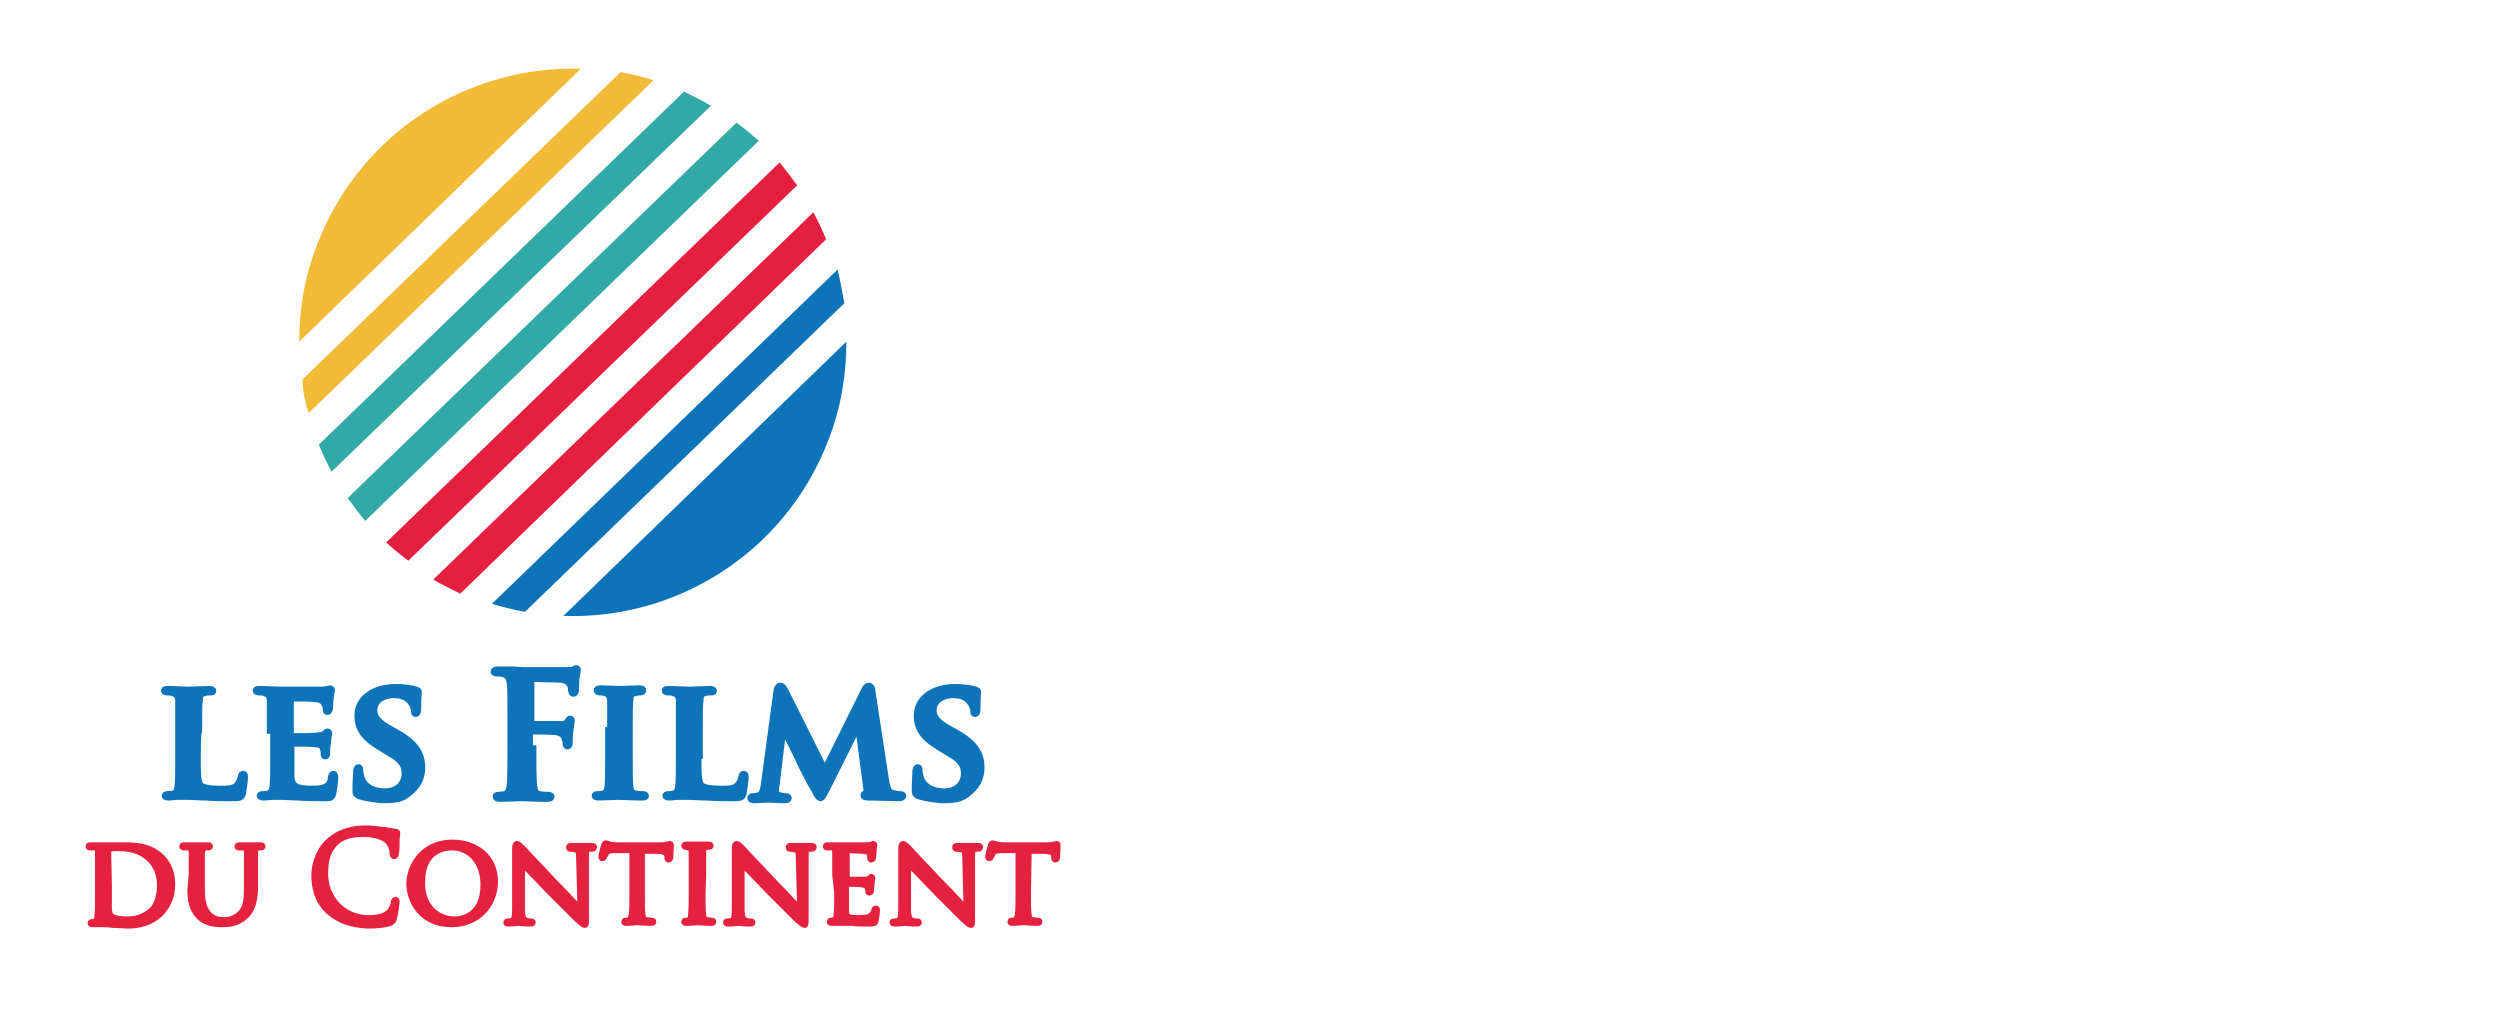 <?xml version="1.0" encoding="utf-8"?>
<!-- Generator: Adobe Illustrator 24.0.1, SVG Export Plug-In . SVG Version: 6.00 Build 0)  -->
<svg version="1.1" id="Layer_1" xmlns="http://www.w3.org/2000/svg" xmlns:xlink="http://www.w3.org/1999/xlink" x="0px" y="0px"
	 viewBox="0 0 371 150" style="enable-background:new 0 0 371 150;" xml:space="preserve">
<style type="text/css">
	.st0{fill:#0E74BA;stroke:#0E74BA;stroke-miterlimit:10;}
	.st1{fill:#E51F3F;stroke:#E52140;stroke-miterlimit:10;}
	.st2{fill:#0E74BA;}
	.st3{fill:#E51F3F;}
	.st4{fill:#31A9A7;}
	.st5{fill:#F1BA37;}
	.st6{display:none;}
	.st7{display:inline;}
	.st8{display:inline;fill:#0E74BA;}
	.st9{display:inline;fill:#D6524A;}
	.st10{display:inline;fill:#31A9A7;}
	.st11{display:inline;fill:#F1BA37;}
</style>
<g>
	<g>
		<path class="st0" d="M29.3,112.1c0,2.7,0,4,0.5,4.5c0.4,0.3,1.2,0.5,2.9,0.5c1.1,0,2,0,2.5-0.6c0.3-0.3,0.5-0.8,0.6-1.3
			c0-0.2,0.1-0.3,0.3-0.3s0.2,0.2,0.2,0.5s-0.2,1.8-0.3,2.4c-0.2,0.5-0.3,0.6-1.4,0.6c-1.6,0-2.8,0-4-0.1c-1.1,0-2-0.1-2.9-0.1
			c-0.3,0-0.8,0-1.2,0c-0.6,0-1,0.1-1.5,0.1c-0.3,0-0.5-0.1-0.5-0.2s0.1-0.2,0.4-0.2s0.6,0,0.8-0.1c0.5-0.1,0.6-0.5,0.7-1.1
			c0.1-0.9,0.1-2.5,0.1-4.5v-3.8c0-3.2,0-3.9,0-4.5c-0.1-0.8-0.3-0.9-0.9-1.1c-0.2-0.1-0.5-0.1-0.8-0.1s-0.4-0.1-0.4-0.2
			c0-0.2,0.2-0.2,0.5-0.2c1,0,2.4,0.1,3,0.1c0.6,0,2.4-0.1,3.2-0.1c0.3,0,0.5,0.1,0.5,0.2c0,0.2-0.1,0.2-0.4,0.2s-0.6,0-0.8,0.1
			c-0.6,0.1-0.8,0.4-0.8,1.1c-0.1,0.7-0.1,1.3-0.1,4.5C29.3,108.5,29.3,112.1,29.3,112.1z"/>
		<path class="st0" d="M40.1,108.4c0-3.2,0-3.9,0-4.5c-0.1-0.8-0.3-0.9-0.9-1.1c-0.2-0.1-0.6-0.1-0.8-0.1s-0.4-0.1-0.4-0.2
			c0-0.2,0.2-0.2,0.5-0.2c1.1,0,2.5,0.1,3.2,0.1s5.6,0,6,0s0.8-0.1,0.9-0.1c0.1,0,0.3-0.1,0.4-0.1s0.2,0.1,0.2,0.2
			c0,0.2-0.1,0.4-0.2,1.4c0,0.2-0.1,1.1-0.1,1.4c0,0.1-0.1,0.4-0.3,0.4s-0.2-0.1-0.2-0.3c0-0.2,0-0.6-0.2-0.8
			c-0.2-0.4-0.4-0.7-1.4-0.8c-0.4-0.1-3-0.1-3.5-0.1c-0.1,0-0.2,0.1-0.2,0.2v5.3c0,0.1,0,0.2,0.2,0.2c0.5,0,3.4,0,3.9-0.1
			c0.6-0.1,0.8-0.1,1-0.3c0.2-0.2,0.3-0.3,0.4-0.3c0.1,0,0.2,0.1,0.2,0.2s-0.1,0.5-0.2,1.5c-0.1,0.5-0.1,1.3-0.1,1.4
			c0,0.2,0,0.5-0.2,0.5s-0.2-0.1-0.2-0.2c0-0.2,0-0.5-0.1-0.8c-0.1-0.5-0.4-0.8-1.2-0.8c-0.4-0.1-2.9-0.1-3.5-0.1
			c-0.1,0-0.1,0.1-0.1,0.2v1.7c0,0.8,0,2.5,0,3.1c0.1,1.4,0.8,1.8,3,1.8c0.6,0,1.5,0,2.1-0.3s0.8-0.7,0.9-1.6
			c0.1-0.2,0.1-0.3,0.3-0.3s0.2,0.3,0.2,0.5c0,0.5-0.2,1.9-0.3,2.4c-0.2,0.6-0.4,0.6-1.1,0.6c-1.7,0-3,0-4-0.1c-1,0-1.9-0.1-2.5-0.1
			c-0.3,0-0.8,0-1.2,0c-0.6,0-1,0.1-1.5,0.1c-0.3,0-0.5-0.1-0.5-0.2s0.1-0.2,0.4-0.2s0.6,0,0.8-0.1c0.5-0.1,0.6-0.5,0.7-1.1
			c0.1-0.9,0.1-2.5,0.1-4.5v-3.8C40.4,108.4,40.1,108.4,40.1,108.4z"/>
		<path class="st0" d="M53.3,118.1c-0.4-0.2-0.5-0.3-0.5-0.8c0-1.1,0.1-2.4,0.1-2.8c0-0.3,0.1-0.6,0.3-0.6s0.2,0.2,0.2,0.4
			c0,0.3,0.1,0.8,0.2,1.1c0.5,1.6,2.2,2.1,3.5,2.1c1.9,0,3-1.2,3-2.7c0-0.9-0.2-1.9-2.2-3l-1.3-0.8c-2.6-1.5-3.5-2.9-3.5-4.8
			c0-2.6,2.5-4.2,5.6-4.2c1.4,0,2.5,0.2,3.1,0.4c0.2,0.1,0.3,0.1,0.3,0.3c0,0.3-0.1,0.8-0.1,2.5c0,0.5-0.1,0.7-0.3,0.7
			s-0.2-0.1-0.2-0.4c0-0.2-0.1-0.8-0.6-1.4c-0.3-0.4-1-1-2.4-1c-1.6,0-3,0.8-3,2.3c0,0.9,0.4,1.7,2.4,2.8l0.9,0.5
			c2.9,1.6,3.8,3.2,3.8,5.2c0,1.6-0.6,2.8-2.2,4c-1,0.8-2.5,0.8-3.7,0.8C55.6,118.6,54.2,118.4,53.3,118.1z"/>
		<path class="st0" d="M79.1,111.1c0,2.4,0,4.2,0.1,5.4c0.1,0.8,0.2,1.3,0.9,1.4c0.4,0.1,0.9,0.1,1.2,0.1s0.5,0.1,0.5,0.2
			c0,0.2-0.2,0.3-0.6,0.3c-1.6,0-3.1-0.1-3.8-0.1s-2.3,0.1-3.2,0.1c-0.4,0-0.6-0.1-0.6-0.3c0-0.1,0.1-0.2,0.4-0.2
			c0.4,0,0.7-0.1,0.9-0.1c0.5-0.1,0.7-0.7,0.8-1.4c0.1-1,0.1-2.9,0.1-5.4v-4.4c0-3.8,0-4.5-0.1-5.3s-0.3-1.2-1-1.4
			c-0.2-0.1-0.7-0.1-0.9-0.1c-0.3,0-0.5-0.1-0.5-0.2c0-0.2,0.2-0.3,0.6-0.3c0.7,0,1.4,0,2,0c0.7,0,1.2,0.1,1.6,0.1c0.9,0,6,0,6.6,0
			c0.5,0,0.8,0,1-0.1s0.3-0.2,0.4-0.2c0.1,0,0.2,0.1,0.2,0.2c0,0.2-0.1,0.5-0.2,1.1c0,0.3-0.1,1.7-0.1,2c0,0.2-0.1,0.4-0.3,0.4
			s-0.2-0.1-0.3-0.4c0-0.2,0-0.6-0.2-0.9c-0.2-0.4-0.7-0.8-1.7-0.8l-3.9-0.1c-0.2,0-0.2,0.1-0.2,0.4v6.2c0,0.2,0,0.2,0.2,0.2h3.2
			c0.5,0,0.8,0,1.1,0c0.5,0,0.8-0.1,1-0.5c0.1-0.2,0.2-0.3,0.3-0.3s0.2,0.1,0.2,0.2c0,0.2-0.1,0.8-0.2,1.5c-0.1,0.5-0.1,1.7-0.1,1.8
			c0,0.2,0,0.5-0.3,0.5c-0.2,0-0.2-0.2-0.2-0.4c0-0.2-0.1-0.5-0.2-0.8c-0.1-0.4-0.5-0.8-1.3-0.9c-0.7-0.1-3.3-0.1-3.7-0.1
			c-0.1,0-0.2,0.1-0.2,0.2v2.4L79.1,111.1L79.1,111.1z"/>
		<path class="st0" d="M90.6,108.4c0-3.2,0-3.9,0-4.5c-0.1-0.8-0.3-0.9-0.8-1.1c-0.3-0.1-0.6-0.1-0.8-0.1s-0.4-0.1-0.4-0.3
			c0-0.1,0.2-0.2,0.6-0.2c0.8,0,2.4,0.1,2.9,0.1s2-0.1,2.8-0.1c0.3,0,0.5,0.1,0.5,0.2c0,0.2-0.1,0.3-0.4,0.3c-0.3,0-0.4,0-0.7,0.1
			c-0.6,0.1-0.8,0.4-0.8,1.1c-0.1,0.7-0.1,1.3-0.1,4.5v3.8c0,2.1,0,3.8,0.1,4.6c0.1,0.6,0.2,0.9,0.8,1c0.3,0.1,0.8,0.1,1.1,0.1
			s0.4,0.1,0.4,0.2c0,0.2-0.2,0.2-0.5,0.2c-1.4,0-2.9-0.1-3.6-0.1c-0.5,0-2,0.1-2.9,0.1c-0.3,0-0.5-0.1-0.5-0.2s0.1-0.2,0.4-0.2
			c0.3,0,0.6,0,0.8-0.1c0.5-0.1,0.6-0.4,0.7-1c0.1-0.8,0.1-2.5,0.1-4.6v-3.8H90.6z"/>
		<path class="st0" d="M103.6,112.1c0,2.7,0,4,0.5,4.5c0.4,0.3,1.2,0.5,2.9,0.5c1.1,0,2,0,2.5-0.6c0.3-0.3,0.5-0.8,0.6-1.3
			c0-0.2,0.1-0.3,0.3-0.3s0.2,0.2,0.2,0.5s-0.2,1.8-0.3,2.4c-0.2,0.5-0.3,0.6-1.4,0.6c-1.6,0-2.8,0-4-0.1c-1.1,0-2-0.1-2.9-0.1
			c-0.3,0-0.8,0-1.2,0c-0.6,0-1,0.1-1.5,0.1c-0.3,0-0.5-0.1-0.5-0.2s0.1-0.2,0.4-0.2s0.6,0,0.8-0.1c0.5-0.1,0.6-0.5,0.7-1.1
			c0.1-0.9,0.1-2.5,0.1-4.5v-3.8c0-3.2,0-3.9,0-4.5c-0.1-0.8-0.3-0.9-0.9-1.1c-0.2-0.1-0.5-0.1-0.8-0.1s-0.4-0.1-0.4-0.2
			c0-0.2,0.2-0.2,0.5-0.2c1,0,2.4,0.1,3,0.1s2.4-0.1,3.2-0.1c0.3,0,0.5,0.1,0.5,0.2c0,0.2-0.1,0.2-0.4,0.2s-0.6,0-0.8,0.1
			c-0.6,0.1-0.8,0.4-0.8,1.1c-0.1,0.7-0.1,1.3-0.1,4.5v3.7H103.6z"/>
		<path class="st0" d="M115.3,102.4c0.1-0.4,0.3-0.6,0.5-0.6s0.4,0.1,0.7,0.7l5.9,11.8l5.9-11.9c0.2-0.4,0.4-0.6,0.6-0.6
			s0.5,0.2,0.5,0.7l2,13.1c0.2,1.3,0.4,1.9,1,2.1c0.7,0.2,0.9,0.2,1.2,0.2c0.2,0,0.4,0.1,0.4,0.2c0,0.2-0.3,0.3-0.6,0.3
			c-0.6,0-3.7-0.1-4.5-0.1c-0.6,0-0.7-0.1-0.7-0.3c0-0.1,0.1-0.2,0.3-0.2c0.1-0.1,0.2-0.3,0.1-0.9l-1.2-9.1h-0.1l-4.7,9.4
			c-0.5,1-0.7,1.2-0.8,1.2c-0.3,0-0.6-0.5-0.8-1c-0.6-0.9-2.3-4.2-2.5-4.8c-0.2-0.4-1.5-3-2.2-4.4h-0.1l-1,8.2
			c-0.1,0.4-0.1,0.7-0.1,1c0,0.4,0.3,0.6,0.7,0.7s0.6,0.1,0.8,0.1s0.4,0.1,0.4,0.2c0,0.2-0.2,0.3-0.6,0.3c-0.9,0-1.9-0.1-2.4-0.1
			s-1.5,0.1-2.2,0.1c-0.2,0-0.4-0.1-0.4-0.3c0-0.1,0.1-0.2,0.4-0.2c0.2,0,0.3,0,0.7-0.1c0.6-0.1,0.8-0.9,0.9-1.6L115.3,102.4z"/>
		<path class="st0" d="M136.3,118.1c-0.4-0.2-0.5-0.3-0.5-0.8c0-1.1,0.1-2.4,0.1-2.8c0-0.3,0.1-0.6,0.3-0.6s0.2,0.2,0.2,0.4
			c0,0.3,0.1,0.8,0.2,1.1c0.5,1.6,2.2,2.1,3.5,2.1c1.9,0,3-1.2,3-2.7c0-0.9-0.2-1.9-2.2-3l-1.3-0.8c-2.6-1.5-3.5-2.9-3.5-4.8
			c0-2.6,2.5-4.2,5.6-4.2c1.4,0,2.5,0.2,3.1,0.4c0.2,0.1,0.3,0.1,0.3,0.3c0,0.3-0.1,0.8-0.1,2.5c0,0.5-0.1,0.7-0.3,0.7
			s-0.2-0.1-0.2-0.4c0-0.2-0.1-0.8-0.6-1.4c-0.3-0.4-1-1-2.4-1c-1.6,0-3,0.8-3,2.3c0,0.9,0.4,1.7,2.4,2.8l0.9,0.5
			c2.9,1.6,3.8,3.2,3.8,5.2c0,1.6-0.6,2.8-2.2,4c-1,0.8-2.5,0.8-3.7,0.8C138.6,118.6,137.2,118.4,136.3,118.1z"/>
	</g>
</g>
<g>
	<g>
		<path class="st1" d="M14.6,129.8c0-2.4,0-2.8,0-3.3c0-0.6-0.1-0.8-0.7-0.8c-0.1,0-0.4,0-0.6,0c-0.1,0-0.1-0.1-0.1-0.1
			c0-0.1,0.1-0.1,0.3-0.1c0.8,0,1.8,0,1.9,0c0.2,0,1.2,0,2.2,0c1.6,0,4.5-0.2,6.4,1.8c0.8,0.8,1.5,2.1,1.5,3.9c0,2-0.8,3.4-1.7,4.3
			c-0.7,0.7-2.1,1.8-4.8,1.8c-0.7,0-1.5-0.1-2.3-0.1c-0.7-0.1-1.2-0.1-1.3-0.1c0,0-0.3,0-0.7,0c-0.3,0-0.7,0-0.9,0
			c-0.2,0-0.3,0-0.3-0.1s0-0.1,0.1-0.1c0.2,0,0.4,0,0.5-0.1c0.3-0.1,0.4-0.4,0.4-0.8c0.1-0.7,0.1-1.9,0.1-3.3
			C14.6,132.6,14.6,129.8,14.6,129.8z M16.1,131.4c0,1.6,0,3,0,3.3c0,0.4,0.1,0.9,0.2,1.1c0.2,0.3,0.8,0.7,2.6,0.7
			c1.5,0,2.7-0.5,3.7-1.4c0.8-0.8,1.2-2.3,1.2-3.7c0-2-0.8-3.2-1.5-3.9c-1.5-1.5-3.3-1.7-5.2-1.7c-0.3,0-0.8,0.1-0.9,0.1
			C16,126,16,126,16,126.2L16.1,131.4L16.1,131.4z"/>
		<path class="st1" d="M28.5,129.8c0-2.4,0-2.8,0-3.3s-0.1-0.8-0.7-0.8c-0.1,0-0.4,0-0.6,0c-0.1,0-0.1-0.1-0.1-0.1
			c0-0.1,0.1-0.1,0.3-0.1c0.8,0,1.7,0,1.8,0c0.2,0,1.1,0,1.6,0c0.2,0,0.3,0,0.3,0.1s-0.1,0.1-0.2,0.1c-0.1,0-0.2,0-0.4,0
			c-0.4,0.1-0.5,0.4-0.6,0.8c0,0.5,0,0.9,0,3.3v2.2c0,2.3,0.5,3.1,1.1,3.8c0.8,0.7,1.5,0.8,2.4,0.8s1.9-0.5,2.4-1.1
			c0.8-0.8,0.9-2.2,0.9-3.7v-2c0-2.4,0-2.8,0-3.3s-0.1-0.8-0.7-0.8c-0.1,0-0.4,0-0.6,0c-0.1,0-0.1-0.1-0.1-0.1
			c0-0.1,0.1-0.1,0.3-0.1c0.7,0,1.6,0,1.7,0c0.1,0,0.8,0,1.3,0c0.2,0,0.3,0,0.3,0.1s-0.1,0.1-0.1,0.1c-0.1,0-0.2,0-0.4,0
			c-0.5,0.1-0.6,0.4-0.6,0.8s0,0.9,0,3.3v1.6c0,1.7-0.2,3.5-1.5,4.6c-1.1,1-2.4,1.1-3.3,1.1c-0.6,0-2.2,0-3.3-1
			c-0.8-0.8-1.4-1.8-1.4-4L28.5,129.8L28.5,129.8z"/>
		<path class="st1" d="M48.9,135.3c-1.8-1.6-2.2-3.7-2.2-5.4c0-1.2,0.4-3.3,2-4.9c1.1-1,2.7-2,5.5-2c0.8,0,1.7,0.1,2.6,0.2
			c0.7,0.1,1.2,0.2,1.9,0.3c0.2,0,0.2,0.1,0.2,0.2c0,0.2-0.1,0.4-0.1,1s0,1.6-0.1,1.9c0,0.3-0.1,0.4-0.2,0.4s-0.2-0.1-0.2-0.4
			c0-0.7-0.3-1.4-0.8-1.9c-0.7-0.6-2-1-3.6-1c-2.4,0-3.5,0.7-4.1,1.3c-1.3,1.2-1.6,2.8-1.6,4.7c0,3.5,2.6,6.6,6.5,6.6
			c1.3,0,2.4-0.2,3.1-0.9c0.4-0.4,0.7-1.2,0.7-1.5c0-0.2,0.1-0.3,0.2-0.3c0.1,0,0.1,0.1,0.1,0.3c0,0.1-0.2,1.7-0.4,2.4
			c-0.1,0.4-0.2,0.4-0.5,0.6c-0.8,0.3-2.1,0.4-3.3,0.4C52.1,137.2,50.3,136.5,48.9,135.3z"/>
		<path class="st1" d="M67.1,125.1c3.6,0,6.3,2.2,6.3,5.7c0,3.4-2.5,6.3-6.4,6.3c-4.3,0-6.2-3.3-6.2-6
			C60.8,128.7,62.7,125.1,67.1,125.1z M67.5,136.5c1.4,0,4.3-0.8,4.3-5.2c0-3.7-2.3-5.6-4.7-5.6c-2.6,0-4.5,1.7-4.5,5
			C62.4,134.2,64.6,136.5,67.5,136.5z"/>
		<path class="st1" d="M77.4,134.9c0,1.2,0.2,1.6,0.7,1.8c0.3,0.1,0.7,0.1,0.8,0.1s0.1,0.1,0.1,0.1c0,0.1-0.1,0.1-0.3,0.1
			c-0.9,0-1.5-0.1-1.7-0.1s-0.8,0.1-1.5,0.1c-0.2,0-0.3,0-0.3-0.1s0.1-0.1,0.1-0.1c0.1,0,0.4,0,0.7-0.1c0.4-0.1,0.5-0.6,0.5-1.9
			v-8.7c0-0.7,0.1-0.8,0.2-0.8c0.2,0,0.5,0.3,0.7,0.5c0.3,0.3,2.5,2.7,5,5.3c1.6,1.6,3.3,3.5,3.8,4l-0.2-7.7c0-1-0.1-1.3-0.6-1.4
			c-0.3-0.1-0.7-0.1-0.8-0.1s-0.1-0.1-0.1-0.2s0.1-0.1,0.3-0.1c0.8,0,1.5,0,1.7,0s0.7,0,1.3,0c0.2,0,0.3,0,0.3,0.1s-0.1,0.2-0.2,0.2
			c-0.1,0-0.2,0-0.4,0c-0.6,0.1-0.6,0.4-0.6,1.3v8.9c0,1,0,1.1-0.1,1.1c-0.2,0-0.3-0.1-1.2-0.9c-0.2-0.2-2.4-2.4-4.1-4.1
			c-1.9-2-3.7-3.8-4.1-4.3L77.4,134.9z"/>
		<path class="st1" d="M95.2,132.5c0,1.5,0,2.7,0.1,3.3c0.1,0.5,0.1,0.8,0.7,0.8c0.2,0,0.6,0.1,0.8,0.1c0.1,0,0.1,0.1,0.1,0.1
			c0,0.1-0.1,0.1-0.3,0.1c-0.8,0-1.9-0.1-2-0.1s-1.1,0.1-1.6,0.1c-0.2,0-0.3,0-0.3-0.1s0-0.1,0.1-0.1c0.2,0,0.3,0,0.5-0.1
			c0.3-0.1,0.4-0.4,0.5-0.8c0.1-0.7,0.1-1.9,0.1-3.3v-6.4h-2.4c-1,0-1.4,0.1-1.6,0.5c-0.2,0.3-0.2,0.4-0.3,0.5
			c0,0.1-0.1,0.2-0.2,0.2c0,0-0.1,0-0.1-0.1c0-0.2,0.3-1.5,0.4-1.7c0-0.1,0.1-0.3,0.2-0.3c0.1,0,0.3,0.1,0.7,0.2
			c0.5,0.1,1,0.1,1.2,0.1h6c0.6,0,0.8,0,1.1-0.1c0.2,0,0.4-0.1,0.5-0.1s0.1,0.1,0.1,0.2c0,0.5-0.1,1.6-0.1,1.8
			c0,0.1-0.1,0.2-0.2,0.2c-0.1,0-0.1-0.1-0.1-0.3V127c-0.1-0.5-0.4-0.8-1.9-0.8h-2L95.2,132.5L95.2,132.5z"/>
		<path class="st1" d="M104.2,132.5c0,1.5,0,2.7,0.1,3.3c0.1,0.5,0.1,0.8,0.6,0.8c0.2,0,0.6,0.1,0.8,0.1c0.1,0,0.1,0.1,0.1,0.1
			c0,0.1-0.1,0.1-0.3,0.1c-0.8,0-1.9-0.1-2-0.1s-1,0.1-1.6,0.1c-0.2,0-0.3,0-0.3-0.1s0-0.1,0.1-0.1c0.2,0,0.4,0,0.5-0.1
			c0.3-0.1,0.4-0.4,0.4-0.8c0.1-0.7,0.1-1.9,0.1-3.3v-2.7c0-2.4,0-2.8,0-3.3c0-0.6-0.2-0.8-0.5-0.8c-0.2,0-0.4-0.1-0.5-0.1
			s-0.1-0.1-0.1-0.1c0-0.1,0.1-0.1,0.3-0.1c0.6,0,1.5,0,1.6,0s1.1,0,1.6,0c0.2,0,0.3,0,0.3,0.1s-0.1,0.1-0.1,0.1c-0.1,0-0.2,0-0.4,0
			c-0.5,0.1-0.6,0.3-0.6,0.8s0,0.9,0,3.3L104.2,132.5L104.2,132.5z"/>
		<path class="st1" d="M110,134.9c0,1.2,0.2,1.6,0.7,1.8c0.3,0.1,0.7,0.1,0.8,0.1s0.1,0.1,0.1,0.1c0,0.1-0.1,0.1-0.3,0.1
			c-0.9,0-1.5-0.1-1.7-0.1s-0.8,0.1-1.5,0.1c-0.2,0-0.3,0-0.3-0.1s0.1-0.1,0.1-0.1c0.1,0,0.4,0,0.7-0.1c0.4-0.1,0.5-0.6,0.5-1.9
			v-8.7c0-0.7,0.1-0.8,0.2-0.8c0.2,0,0.5,0.3,0.7,0.5c0.3,0.3,2.5,2.7,5,5.3c1.6,1.6,3.3,3.5,3.8,4l-0.2-7.7c0-1-0.1-1.3-0.6-1.4
			c-0.3-0.1-0.7-0.1-0.8-0.1s-0.1-0.1-0.1-0.2s0.1-0.1,0.3-0.1c0.8,0,1.5,0,1.7,0s0.7,0,1.3,0c0.2,0,0.3,0,0.3,0.1s-0.1,0.2-0.2,0.2
			c-0.1,0-0.2,0-0.4,0c-0.6,0.1-0.6,0.4-0.6,1.3v8.9c0,1,0,1.1-0.1,1.1c-0.2,0-0.3-0.1-1.2-0.9c-0.2-0.2-2.4-2.4-4.1-4.1
			c-1.9-2-3.7-3.8-4.1-4.3L110,134.9z"/>
		<path class="st1" d="M124,129.8c0-2.4,0-2.8,0-3.3c0-0.6-0.1-0.8-0.7-0.8c-0.1,0-0.4,0-0.6,0c-0.1,0-0.1-0.1-0.1-0.1
			c0-0.1,0.1-0.1,0.3-0.1c0.8,0,1.8,0,1.9,0s3.4,0,3.8,0c0.3,0,0.6-0.1,0.8-0.1c0.1,0,0.2-0.1,0.2-0.1c0.1,0,0.1,0.1,0.1,0.2
			s-0.1,0.3-0.1,0.8c0,0.2-0.1,0.8-0.1,1c0,0.1-0.1,0.2-0.2,0.2s-0.1-0.1-0.1-0.2s0-0.4-0.1-0.6c-0.1-0.3-0.3-0.4-1.1-0.5
			c-0.3,0-2.1-0.1-2.3-0.1c-0.1,0-0.1,0.1-0.1,0.2v4.1c0,0.1,0,0.2,0.1,0.2c0.2,0,2.3,0,2.6,0c0.4,0,0.7-0.1,0.8-0.2
			c0.1-0.1,0.2-0.2,0.2-0.2c0.1,0,0.1,0,0.1,0.1s-0.1,0.4-0.1,0.8c0,0.3-0.1,0.8-0.1,1c0,0.1,0,0.3-0.2,0.3c-0.1,0-0.1-0.1-0.1-0.2
			c0-0.2,0-0.3-0.1-0.5s-0.2-0.4-0.8-0.5c-0.5-0.1-2.2-0.1-2.4-0.1c-0.1,0-0.1,0.1-0.1,0.1v1.3c0,0.6,0,2.4,0,2.6
			c0,1,0.3,1.2,1.9,1.2c0.4,0,1.1,0,1.6-0.2c0.4-0.2,0.7-0.5,0.8-1c0-0.2,0.1-0.2,0.2-0.2c0.1,0,0.1,0.1,0.1,0.2
			c0,0.1-0.1,1.1-0.2,1.5c-0.1,0.4-0.3,0.4-0.8,0.4c-1.2,0-2.1,0-2.7-0.1c-0.7,0-1,0-1.3,0c0,0-0.4,0-0.7,0s-0.7,0-0.9,0
			s-0.3,0-0.3-0.1s0-0.1,0.1-0.1c0.2,0,0.4-0.1,0.5-0.1c0.3-0.1,0.4-0.4,0.4-0.8c0.1-0.7,0.1-1.9,0.1-3.3L124,129.8L124,129.8
			L124,129.8z"/>
		<path class="st1" d="M134.7,134.9c0,1.2,0.2,1.6,0.7,1.8c0.3,0.1,0.7,0.1,0.8,0.1s0.1,0.1,0.1,0.1c0,0.1-0.1,0.1-0.3,0.1
			c-0.9,0-1.5-0.1-1.7-0.1s-0.8,0.1-1.5,0.1c-0.2,0-0.3,0-0.3-0.1s0.1-0.1,0.1-0.1c0.1,0,0.4,0,0.7-0.1c0.4-0.1,0.5-0.6,0.5-1.9
			v-8.7c0-0.7,0.1-0.8,0.2-0.8c0.2,0,0.5,0.3,0.7,0.5c0.3,0.3,2.5,2.7,5,5.3c1.6,1.6,3.3,3.5,3.8,4l-0.2-7.7c0-1-0.1-1.3-0.6-1.4
			c-0.3-0.1-0.7-0.1-0.8-0.1s-0.1-0.1-0.1-0.2s0.1-0.1,0.3-0.1c0.8,0,1.5,0,1.7,0s0.7,0,1.3,0c0.2,0,0.3,0,0.3,0.1s-0.1,0.2-0.2,0.2
			c-0.1,0-0.2,0-0.4,0c-0.6,0.1-0.6,0.4-0.6,1.3v8.9c0,1,0,1.1-0.1,1.1c-0.2,0-0.3-0.1-1.2-0.9c-0.2-0.2-2.4-2.4-4.1-4.1
			c-1.9-2-3.7-3.8-4.1-4.3L134.7,134.9z"/>
		<path class="st1" d="M152.5,132.5c0,1.5,0,2.7,0.1,3.3c0.1,0.5,0.1,0.8,0.7,0.8c0.2,0,0.6,0.1,0.8,0.1c0.1,0,0.1,0.1,0.1,0.1
			c0,0.1-0.1,0.1-0.3,0.1c-0.8,0-1.9-0.1-2-0.1s-1.1,0.1-1.6,0.1c-0.2,0-0.3,0-0.3-0.1s0-0.1,0.1-0.1c0.2,0,0.3,0,0.5-0.1
			c0.3-0.1,0.4-0.4,0.5-0.8c0.1-0.7,0.1-1.9,0.1-3.3v-6.4h-2.3c-1,0-1.4,0.1-1.6,0.5c-0.2,0.3-0.2,0.4-0.3,0.5
			c0,0.1-0.1,0.2-0.2,0.2c0,0-0.1,0-0.1-0.1c0-0.2,0.3-1.5,0.4-1.7c0-0.1,0.1-0.3,0.2-0.3c0.1,0,0.3,0.1,0.7,0.2
			c0.5,0.1,1,0.1,1.2,0.1h6c0.6,0,0.8,0,1.1-0.1c0.2,0,0.4-0.1,0.5-0.1s0.1,0.1,0.1,0.2c0,0.5-0.1,1.6-0.1,1.8
			c0,0.1-0.1,0.2-0.2,0.2s-0.1-0.1-0.1-0.3V127c-0.1-0.5-0.4-0.8-1.9-0.8h-2L152.5,132.5L152.5,132.5L152.5,132.5z"/>
	</g>
</g>
<g>
	<path class="st2" d="M125.3,45c-0.3-1.7-0.6-3.3-1-5L73,89.6c1.6,0.5,3.3,0.9,4.9,1.2L125.3,45z"/>
	<path class="st3" d="M122.6,35.5c-0.6-1.4-1.2-2.7-1.9-4L64.3,86c1.3,0.8,2.6,1.4,4,2.1L122.6,35.5z"/>
	<path class="st4" d="M51.6,73.9c0.8,1.1,1.7,2.4,2.6,3.4l58.4-56.4c-1-0.9-2.2-1.9-3.3-2.7L51.6,73.9z"/>
	<path class="st3" d="M118.3,27.5c-0.8-1.1-1.7-2.3-2.6-3.4L57.3,80.5c1,0.9,2.2,1.9,3.3,2.7L118.3,27.5z"/>
	<path class="st5" d="M86.2,10.2c-16.7-0.5-32.7,9.4-39.1,26c-1.9,4.8-2.7,9.7-2.7,14.5L86.2,10.2z"/>
	<path class="st2" d="M83.6,91.4c16.8,0.6,32.9-9.4,39.3-26c1.9-4.8,2.7-9.8,2.7-14.7L83.6,91.4z"/>
	<path class="st4" d="M105.5,15.7c-1.3-0.8-2.6-1.4-4-2.1L47.3,66c0.6,1.4,1.2,2.7,1.9,4L105.5,15.7z"/>
	<path class="st5" d="M45.8,61.3L97,11.9c-1.6-0.5-3.3-0.9-4.9-1.2L44.9,56.3C44.9,58,45.3,59.7,45.8,61.3z"/>
</g>
<g class="st6">
	<g class="st7">
		<path class="st0" d="M126.3,116.6c0,2.9,0,4.3,0.5,4.8c0.4,0.3,1.3,0.5,3.1,0.5c1.2,0,2.1,0,2.7-0.6c0.3-0.3,0.5-0.9,0.6-1.4
			c0-0.2,0.1-0.3,0.3-0.3s0.2,0.2,0.2,0.5s-0.2,1.9-0.3,2.6c-0.2,0.5-0.3,0.6-1.5,0.6c-1.7,0-3,0-4.2-0.1c-1.2,0-2.1-0.1-3.1-0.1
			c-0.3,0-0.8,0-1.3,0c-0.6,0-1.1,0.1-1.6,0.1c-0.3,0-0.5-0.1-0.5-0.2s0.1-0.2,0.4-0.2s0.6,0,0.8-0.1c0.5-0.1,0.6-0.5,0.7-1.2
			c0.1-1,0.1-2.7,0.1-4.8v-4c0-3.4,0-4.1,0-4.8c-0.1-0.8-0.3-1-1-1.2c-0.2-0.1-0.5-0.1-0.8-0.1s-0.4-0.1-0.4-0.2
			c0-0.2,0.2-0.2,0.5-0.2c1.1,0,2.6,0.1,3.2,0.1s2.5-0.1,3.4-0.1c0.3,0,0.5,0.1,0.5,0.2c0,0.2-0.1,0.2-0.4,0.2c-0.3,0-0.6,0-0.9,0.1
			c-0.6,0.1-0.8,0.4-0.9,1.2c-0.1,0.7-0.1,1.4-0.1,4.8C126.3,112.7,126.3,116.6,126.3,116.6z"/>
		<path class="st0" d="M137.8,112.6c0-3.4,0-4.1,0-4.8c-0.1-0.8-0.3-1-1-1.2c-0.2-0.1-0.6-0.1-0.9-0.1c-0.2,0-0.4-0.1-0.4-0.2
			c0-0.2,0.2-0.2,0.5-0.2c1.2,0,2.7,0.1,3.4,0.1s5.9,0,6.4,0c0.4,0,0.8-0.1,1-0.1c0.1,0,0.3-0.1,0.4-0.1c0.1,0,0.2,0.1,0.2,0.2
			c0,0.2-0.1,0.4-0.2,1.5c0,0.2-0.1,1.2-0.1,1.5c0,0.1-0.1,0.4-0.3,0.4s-0.2-0.1-0.2-0.3c0-0.2,0-0.6-0.2-0.8
			c-0.2-0.4-0.4-0.7-1.5-0.8c-0.4-0.1-3.2-0.1-3.7-0.1c-0.1,0-0.2,0.1-0.2,0.2v5.6c0,0.1,0,0.2,0.2,0.2c0.5,0,3.6,0,4.1-0.1
			c0.6-0.1,0.9-0.1,1.1-0.3c0.2-0.2,0.3-0.3,0.4-0.3c0.1,0,0.2,0.1,0.2,0.2s-0.1,0.5-0.2,1.6c-0.1,0.5-0.1,1.4-0.1,1.5
			c0,0.2,0,0.5-0.2,0.5s-0.2-0.1-0.2-0.2c0-0.2,0-0.5-0.1-0.8c-0.1-0.5-0.4-0.8-1.3-0.9c-0.4-0.1-3.1-0.1-3.7-0.1
			c-0.1,0-0.1,0.1-0.1,0.2v1.8c0,0.8,0,2.7,0,3.3c0.1,1.5,0.8,1.9,3.2,1.9c0.6,0,1.6,0,2.2-0.3c0.6-0.3,0.8-0.7,1-1.7
			c0.1-0.2,0.1-0.3,0.3-0.3s0.2,0.3,0.2,0.5c0,0.5-0.2,2-0.3,2.5c-0.2,0.6-0.4,0.6-1.2,0.6c-1.8,0-3.2,0-4.3-0.1
			c-1.1,0-2-0.1-2.7-0.1c-0.3,0-0.8,0-1.3,0c-0.6,0-1.1,0.1-1.6,0.1c-0.3,0-0.5-0.1-0.5-0.2s0.1-0.2,0.4-0.2c0.3,0,0.6,0,0.8-0.1
			c0.5-0.1,0.6-0.5,0.7-1.2c0.1-1,0.1-2.7,0.1-4.8v-4C138.1,112.6,137.8,112.6,137.8,112.6z"/>
		<path class="st0" d="M151.8,122.9c-0.4-0.2-0.5-0.3-0.5-0.8c0-1.2,0.1-2.6,0.1-3c0-0.3,0.1-0.6,0.3-0.6s0.2,0.2,0.2,0.4
			c0,0.3,0.1,0.8,0.2,1.2c0.5,1.7,2.3,2.2,3.7,2.2c2,0,3.2-1.3,3.2-2.9c0-1-0.2-2-2.3-3.2l-1.4-0.8c-2.8-1.6-3.7-3.1-3.7-5.1
			c0-2.8,2.7-4.5,5.9-4.5c1.5,0,2.7,0.2,3.3,0.4c0.2,0.1,0.3,0.1,0.3,0.3c0,0.3-0.1,0.9-0.1,2.7c0,0.5-0.1,0.7-0.3,0.7
			s-0.2-0.1-0.2-0.4c0-0.2-0.1-0.9-0.6-1.5c-0.3-0.4-1.1-1.1-2.6-1.1c-1.7,0-3.2,0.9-3.2,2.4c0,1,0.4,1.8,2.5,3l1,0.5
			c3.1,1.7,4,3.4,4,5.5c0,1.7-0.6,3-2.3,4.2c-1.1,0.8-2.7,0.9-3.9,0.9C154.2,123.5,152.8,123.3,151.8,122.9z"/>
		<path class="st0" d="M179.2,115.5c0,2.5,0,4.5,0.1,5.7c0.1,0.8,0.2,1.4,1,1.5c0.4,0.1,1,0.1,1.3,0.1s0.5,0.1,0.5,0.2
			c0,0.2-0.2,0.3-0.6,0.3c-1.7,0-3.3-0.1-4-0.1s-2.4,0.1-3.4,0.1c-0.4,0-0.6-0.1-0.6-0.3c0-0.1,0.1-0.2,0.4-0.2c0.4,0,0.7-0.1,1-0.1
			c0.5-0.1,0.7-0.7,0.8-1.5c0.1-1.1,0.1-3.1,0.1-5.7v-4.7c0-4,0-4.8-0.1-5.6c-0.1-0.9-0.3-1.3-1.1-1.5c-0.2-0.1-0.7-0.1-1-0.1
			s-0.5-0.1-0.5-0.2c0-0.2,0.2-0.3,0.6-0.3c0.7,0,1.5,0,2.1,0c0.7,0,1.3,0.1,1.7,0.1c1,0,6.4,0,7,0c0.5,0,0.8,0,1.1-0.1
			c0.2-0.1,0.3-0.2,0.4-0.2c0.1,0,0.2,0.1,0.2,0.2c0,0.2-0.1,0.5-0.2,1.2c0,0.3-0.1,1.8-0.1,2.1c0,0.2-0.1,0.4-0.3,0.4
			s-0.2-0.1-0.3-0.4c0-0.2,0-0.6-0.2-1s-0.7-0.8-1.8-0.8l-4.1-0.1c-0.2,0-0.2,0.1-0.2,0.4v6.6c0,0.2,0,0.2,0.2,0.2h3.4
			c0.5,0,0.8,0,1.2,0c0.5,0,0.9-0.1,1.1-0.5c0.1-0.2,0.2-0.3,0.3-0.3s0.2,0.1,0.2,0.2c0,0.2-0.1,0.8-0.2,1.6
			c-0.1,0.5-0.1,1.8-0.1,1.9c0,0.2,0,0.5-0.3,0.5c-0.2,0-0.2-0.2-0.2-0.4c0-0.2-0.1-0.5-0.2-0.8c-0.1-0.4-0.5-0.8-1.4-1
			c-0.7-0.1-3.5-0.1-3.9-0.1c-0.1,0-0.2,0.1-0.2,0.2v2.5L179.2,115.5L179.2,115.5z"/>
		<path class="st0" d="M191.4,112.6c0-3.4,0-4.1,0-4.8c-0.1-0.8-0.3-1-0.8-1.2c-0.3-0.1-0.6-0.1-0.8-0.1s-0.4-0.1-0.4-0.3
			c0-0.1,0.2-0.2,0.6-0.2c0.9,0,2.5,0.1,3.1,0.1s2.1-0.1,3-0.1c0.3,0,0.5,0.1,0.5,0.2c0,0.2-0.1,0.3-0.4,0.3s-0.4,0-0.7,0.1
			c-0.6,0.1-0.8,0.4-0.9,1.2c-0.1,0.7-0.1,1.4-0.1,4.8v4c0,2.2,0,4,0.1,4.9c0.1,0.6,0.2,1,0.9,1.1c0.3,0.1,0.8,0.1,1.2,0.1
			c0.3,0,0.4,0.1,0.4,0.2c0,0.2-0.2,0.2-0.5,0.2c-1.5,0-3.1-0.1-3.8-0.1c-0.5,0-2.1,0.1-3.1,0.1c-0.3,0-0.5-0.1-0.5-0.2
			s0.1-0.2,0.4-0.2c0.3,0,0.6,0,0.8-0.1c0.5-0.1,0.6-0.4,0.7-1.1c0.1-0.9,0.1-2.7,0.1-4.9v-4H191.4z"/>
		<path class="st0" d="M205.3,116.6c0,2.9,0,4.3,0.5,4.8c0.4,0.3,1.3,0.5,3.1,0.5c1.2,0,2.1,0,2.7-0.6c0.3-0.3,0.5-0.9,0.6-1.4
			c0-0.2,0.1-0.3,0.3-0.3s0.2,0.2,0.2,0.5s-0.2,1.9-0.3,2.6c-0.2,0.5-0.3,0.6-1.5,0.6c-1.7,0-3,0-4.2-0.1c-1.2,0-2.1-0.1-3.1-0.1
			c-0.3,0-0.8,0-1.3,0c-0.6,0-1.1,0.1-1.6,0.1c-0.3,0-0.5-0.1-0.5-0.2s0.1-0.2,0.4-0.2c0.3,0,0.6,0,0.8-0.1c0.5-0.1,0.6-0.5,0.7-1.2
			c0.1-1,0.1-2.7,0.1-4.8v-4c0-3.4,0-4.1,0-4.8c-0.1-0.8-0.3-1-1-1.2c-0.2-0.1-0.5-0.1-0.8-0.1s-0.4-0.1-0.4-0.2
			c0-0.2,0.2-0.2,0.5-0.2c1.1,0,2.6,0.1,3.2,0.1c0.6,0,2.5-0.1,3.4-0.1c0.3,0,0.5,0.1,0.5,0.2c0,0.2-0.1,0.2-0.4,0.2
			c-0.3,0-0.6,0-0.9,0.1c-0.6,0.1-0.8,0.4-0.9,1.2c-0.1,0.7-0.1,1.4-0.1,4.8V116.6z"/>
		<path class="st0" d="M217.7,106.3c0.1-0.4,0.3-0.6,0.5-0.6s0.4,0.1,0.7,0.7l6.3,12.5l6.3-12.6c0.2-0.4,0.4-0.6,0.6-0.6
			c0.2,0,0.5,0.2,0.5,0.7l2.1,13.9c0.2,1.4,0.4,2,1.1,2.2c0.7,0.2,1,0.2,1.3,0.2c0.2,0,0.4,0.1,0.4,0.2c0,0.2-0.3,0.3-0.6,0.3
			c-0.6,0-3.9-0.1-4.8-0.1c-0.6,0-0.7-0.1-0.7-0.3c0-0.1,0.1-0.2,0.3-0.2c0.1-0.1,0.2-0.3,0.1-1l-1.3-9.7h-0.1l-5,10
			c-0.5,1.1-0.7,1.3-0.9,1.3c-0.3,0-0.6-0.5-0.9-1.1c-0.6-1-2.4-4.5-2.7-5.1c-0.2-0.4-1.6-3.2-2.3-4.7h-0.1l-1.1,8.7
			c-0.1,0.4-0.1,0.7-0.1,1.1s0.3,0.6,0.7,0.7s0.6,0.1,0.8,0.1s0.4,0.1,0.4,0.2c0,0.2-0.2,0.3-0.6,0.3c-1,0-2-0.1-2.5-0.1
			s-1.6,0.1-2.3,0.1c-0.2,0-0.4-0.1-0.4-0.3c0-0.1,0.1-0.2,0.4-0.2c0.2,0,0.3,0,0.7-0.1c0.6-0.1,0.8-1,1-1.7L217.7,106.3z"/>
		<path class="st0" d="M240,122.9c-0.4-0.2-0.5-0.3-0.5-0.8c0-1.2,0.1-2.6,0.1-3c0-0.3,0.1-0.6,0.3-0.6s0.2,0.2,0.2,0.4
			c0,0.3,0.1,0.8,0.2,1.2c0.5,1.7,2.3,2.2,3.7,2.2c2,0,3.2-1.3,3.2-2.9c0-1-0.2-2-2.3-3.2l-1.4-0.8c-2.8-1.6-3.7-3.1-3.7-5.1
			c0-2.8,2.7-4.5,5.9-4.5c1.5,0,2.7,0.2,3.3,0.4c0.2,0.1,0.3,0.1,0.3,0.3c0,0.3-0.1,0.9-0.1,2.7c0,0.5-0.1,0.7-0.3,0.7
			s-0.2-0.1-0.2-0.4c0-0.2-0.1-0.9-0.6-1.5c-0.3-0.4-1.1-1.1-2.6-1.1c-1.7,0-3.2,0.9-3.2,2.4c0,1,0.4,1.8,2.5,3l1,0.5
			c3.1,1.7,4,3.4,4,5.5c0,1.7-0.6,3-2.3,4.2c-1.1,0.8-2.7,0.9-3.9,0.9C242.5,123.5,241,123.3,240,122.9z"/>
	</g>
</g>
<g class="st6">
	<g class="st7">
		<path class="st1" d="M110.7,135.4c0-2.5,0-3,0-3.5c0-0.6-0.1-0.8-0.7-0.9c-0.1,0-0.4,0-0.6,0c-0.1,0-0.1-0.1-0.1-0.1
			c0-0.1,0.1-0.1,0.3-0.1c0.8,0,1.9,0,2,0c0.2,0,1.3,0,2.3,0c1.7,0,4.8-0.2,6.8,1.9c0.8,0.8,1.6,2.2,1.6,4.1c0,2.1-0.9,3.6-1.8,4.6
			c-0.7,0.7-2.2,1.9-5.1,1.9c-0.7,0-1.6-0.1-2.4-0.1c-0.7-0.1-1.3-0.1-1.4-0.1c0,0-0.3,0-0.7,0c-0.3,0-0.7,0-1,0
			c-0.2,0-0.3,0-0.3-0.1s0-0.1,0.1-0.1c0.2,0,0.4,0,0.5-0.1c0.3-0.1,0.4-0.4,0.4-0.9c0.1-0.7,0.1-2,0.1-3.5
			C110.7,138.4,110.7,135.4,110.7,135.4z M112.3,137.1c0,1.7,0,3.2,0,3.5c0,0.4,0.1,1,0.2,1.2c0.2,0.3,0.8,0.7,2.8,0.7
			c1.6,0,2.9-0.5,3.9-1.5c0.9-0.8,1.3-2.4,1.3-3.9c0-2.1-0.9-3.4-1.6-4.1c-1.6-1.6-3.5-1.8-5.5-1.8c-0.3,0-0.9,0.1-1,0.1
			c-0.2,0.1-0.2,0.1-0.2,0.3L112.3,137.1L112.3,137.1z"/>
		<path class="st1" d="M125.4,135.4c0-2.5,0-3,0-3.5s-0.1-0.8-0.7-0.9c-0.1,0-0.4,0-0.6,0c-0.1,0-0.1-0.1-0.1-0.1
			c0-0.1,0.1-0.1,0.3-0.1c0.8,0,1.8,0,1.9,0c0.2,0,1.2,0,1.7,0c0.2,0,0.3,0,0.3,0.1s-0.1,0.1-0.2,0.1c-0.1,0-0.2,0-0.4,0
			c-0.4,0.1-0.5,0.4-0.6,0.9c0,0.5,0,1,0,3.5v2.3c0,2.4,0.5,3.3,1.2,4c0.8,0.7,1.6,0.9,2.5,0.9c1,0,2-0.5,2.6-1.2
			c0.8-0.9,1-2.3,1-3.9v-2.1c0-2.5,0-3,0-3.5s-0.1-0.8-0.7-0.9c-0.1,0-0.4,0-0.6,0c-0.1,0-0.1-0.1-0.1-0.1c0-0.1,0.1-0.1,0.3-0.1
			c0.7,0,1.7,0,1.8,0s0.9,0,1.4,0c0.2,0,0.3,0,0.3,0.1s-0.1,0.1-0.1,0.1c-0.1,0-0.2,0-0.4,0c-0.5,0.1-0.6,0.4-0.6,0.9s0,1,0,3.5v1.7
			c0,1.8-0.2,3.7-1.6,4.9c-1.2,1.1-2.5,1.2-3.5,1.2c-0.6,0-2.3,0-3.5-1.1c-0.8-0.8-1.5-1.9-1.5-4.3L125.4,135.4L125.4,135.4z"/>
		<path class="st1" d="M147.1,141.2c-1.9-1.7-2.3-3.9-2.3-5.7c0-1.3,0.4-3.5,2.1-5.2c1.2-1.1,2.9-2.1,5.8-2.1c0.8,0,1.8,0.1,2.8,0.2
			c0.7,0.1,1.3,0.2,2,0.3c0.2,0,0.2,0.1,0.2,0.2c0,0.2-0.1,0.4-0.1,1.1c0,0.6,0,1.7-0.1,2c0,0.3-0.1,0.4-0.2,0.4
			c-0.1,0-0.2-0.1-0.2-0.4c0-0.7-0.3-1.5-0.8-2c-0.7-0.6-2.1-1.1-3.8-1.1c-2.5,0-3.7,0.7-4.4,1.4c-1.4,1.3-1.7,3-1.7,5
			c0,3.7,2.8,7,6.9,7c1.4,0,2.6-0.2,3.3-1c0.4-0.4,0.7-1.3,0.7-1.6c0-0.2,0.1-0.3,0.2-0.3c0.1,0,0.1,0.1,0.1,0.3
			c0,0.1-0.2,1.8-0.4,2.5c-0.1,0.4-0.2,0.4-0.5,0.6c-0.8,0.3-2.2,0.4-3.5,0.4C150.5,143.2,148.6,142.5,147.1,141.2z"/>
		<path class="st1" d="M166.5,130.4c3.8,0,6.7,2.3,6.7,6.1c0,3.6-2.7,6.7-6.8,6.7c-4.6,0-6.6-3.5-6.6-6.4
			C159.8,134.2,161.8,130.4,166.5,130.4z M166.9,142.5c1.5,0,4.6-0.8,4.6-5.5c0-3.9-2.4-6-5-6c-2.8,0-4.8,1.8-4.8,5.3
			C161.5,140.1,163.8,142.5,166.9,142.5z"/>
		<path class="st1" d="M177.4,140.8c0,1.3,0.2,1.7,0.7,1.9c0.3,0.1,0.7,0.1,0.8,0.1s0.1,0.1,0.1,0.1c0,0.1-0.1,0.1-0.3,0.1
			c-1,0-1.6-0.1-1.8-0.1s-0.9,0.1-1.6,0.1c-0.2,0-0.3,0-0.3-0.1s0.1-0.1,0.1-0.1c0.1,0,0.4,0,0.7-0.1c0.4-0.1,0.5-0.6,0.5-2v-9.3
			c0-0.7,0.1-0.8,0.2-0.8c0.2,0,0.5,0.3,0.7,0.5c0.3,0.3,2.7,2.9,5.3,5.6c1.7,1.7,3.5,3.7,4,4.2l-0.2-8.2c0-1.1-0.1-1.4-0.6-1.5
			c-0.3-0.1-0.7-0.1-0.8-0.1s-0.1-0.1-0.1-0.2c0-0.1,0.1-0.1,0.3-0.1c0.8,0,1.6,0,1.8,0s0.7,0,1.4,0c0.2,0,0.3,0,0.3,0.1
			s-0.1,0.2-0.2,0.2c-0.1,0-0.2,0-0.4,0c-0.6,0.1-0.6,0.4-0.6,1.4v9.5c0,1.1,0,1.2-0.1,1.2c-0.2,0-0.3-0.1-1.3-1
			c-0.2-0.2-2.6-2.5-4.4-4.4c-2-2.1-3.9-4-4.4-4.6L177.4,140.8z"/>
		<path class="st1" d="M196.3,138.2c0,1.6,0,2.9,0.1,3.5c0.1,0.5,0.1,0.8,0.7,0.9c0.2,0,0.6,0.1,0.8,0.1c0.1,0,0.1,0.1,0.1,0.1
			c0,0.1-0.1,0.1-0.3,0.1c-0.9,0-2-0.1-2.1-0.1s-1.2,0.1-1.7,0.1c-0.2,0-0.3,0-0.3-0.1s0-0.1,0.1-0.1c0.2,0,0.3,0,0.5-0.1
			c0.3-0.1,0.4-0.4,0.5-0.9c0.1-0.7,0.1-2,0.1-3.5v-6.8h-2.4c-1.1,0-1.5,0.1-1.7,0.5c-0.2,0.3-0.2,0.4-0.3,0.5
			c0,0.1-0.1,0.2-0.2,0.2c0,0-0.1,0-0.1-0.1c0-0.2,0.3-1.6,0.4-1.8c0-0.1,0.1-0.3,0.2-0.3c0.1,0,0.3,0.1,0.7,0.2
			c0.5,0.1,1.1,0.1,1.3,0.1h6.4c0.6,0,0.9,0,1.2-0.1c0.2,0,0.4-0.1,0.5-0.1s0.1,0.1,0.1,0.2c0,0.5-0.1,1.7-0.1,1.9
			c0,0.1-0.1,0.2-0.2,0.2c-0.1,0-0.1-0.1-0.1-0.3v-0.2c-0.1-0.5-0.4-0.9-2-0.9h-2.1L196.3,138.2L196.3,138.2z"/>
		<path class="st1" d="M205.9,138.2c0,1.6,0,2.9,0.1,3.5c0.1,0.5,0.1,0.8,0.6,0.9c0.2,0,0.6,0.1,0.8,0.1c0.1,0,0.1,0.1,0.1,0.1
			c0,0.1-0.1,0.1-0.3,0.1c-0.9,0-2-0.1-2.1-0.1s-1.1,0.1-1.7,0.1c-0.2,0-0.3,0-0.3-0.1s0-0.1,0.1-0.1c0.2,0,0.4,0,0.5-0.1
			c0.3-0.1,0.4-0.4,0.4-0.9c0.1-0.7,0.1-2,0.1-3.5v-2.9c0-2.5,0-3,0-3.5c0-0.6-0.2-0.8-0.5-0.9c-0.2,0-0.4-0.1-0.5-0.1
			s-0.1-0.1-0.1-0.1c0-0.1,0.1-0.1,0.3-0.1c0.6,0,1.6,0,1.7,0c0.1,0,1.2,0,1.7,0c0.2,0,0.3,0,0.3,0.1s-0.1,0.1-0.1,0.1
			c-0.1,0-0.2,0-0.4,0c-0.5,0.1-0.6,0.3-0.6,0.9c0,0.5,0,1,0,3.5v3H205.9z"/>
		<path class="st1" d="M212.1,140.8c0,1.3,0.2,1.7,0.7,1.9c0.3,0.1,0.7,0.1,0.8,0.1s0.1,0.1,0.1,0.1c0,0.1-0.1,0.1-0.3,0.1
			c-1,0-1.6-0.1-1.8-0.1s-0.9,0.1-1.6,0.1c-0.2,0-0.3,0-0.3-0.1s0.1-0.1,0.1-0.1c0.1,0,0.4,0,0.7-0.1c0.4-0.1,0.5-0.6,0.5-2v-9.3
			c0-0.7,0.1-0.8,0.2-0.8c0.2,0,0.5,0.3,0.7,0.5c0.3,0.3,2.7,2.9,5.3,5.6c1.7,1.7,3.5,3.7,4,4.2l-0.2-8.2c0-1.1-0.1-1.4-0.6-1.5
			c-0.3-0.1-0.7-0.1-0.8-0.1s-0.1-0.1-0.1-0.2c0-0.1,0.1-0.1,0.3-0.1c0.8,0,1.6,0,1.8,0s0.7,0,1.4,0c0.2,0,0.3,0,0.3,0.1
			s-0.1,0.2-0.2,0.2c-0.1,0-0.2,0-0.4,0c-0.6,0.1-0.6,0.4-0.6,1.4v9.5c0,1.1,0,1.2-0.1,1.2c-0.2,0-0.3-0.1-1.3-1
			c-0.2-0.2-2.6-2.5-4.4-4.4c-2-2.1-3.9-4-4.4-4.6L212.1,140.8z"/>
		<path class="st1" d="M227,135.4c0-2.5,0-3,0-3.5c0-0.6-0.1-0.8-0.7-0.9c-0.1,0-0.4,0-0.6,0c-0.1,0-0.1-0.1-0.1-0.1
			c0-0.1,0.1-0.1,0.3-0.1c0.8,0,1.9,0,2,0s3.6,0,4,0c0.3,0,0.6-0.1,0.8-0.1c0.1,0,0.2-0.1,0.2-0.1c0.1,0,0.1,0.1,0.1,0.2
			c0,0.1-0.1,0.3-0.1,0.8c0,0.2-0.1,0.9-0.1,1.1c0,0.1-0.1,0.2-0.2,0.2c-0.1,0-0.1-0.1-0.1-0.2c0-0.1,0-0.4-0.1-0.6
			c-0.1-0.3-0.3-0.4-1.2-0.5c-0.3,0-2.2-0.1-2.4-0.1c-0.1,0-0.1,0.1-0.1,0.2v4.4c0,0.1,0,0.2,0.1,0.2c0.2,0,2.4,0,2.8,0
			c0.4,0,0.7-0.1,0.8-0.2c0.1-0.1,0.2-0.2,0.2-0.2c0.1,0,0.1,0,0.1,0.1s-0.1,0.4-0.1,0.9c0,0.3-0.1,0.9-0.1,1.1c0,0.1,0,0.3-0.2,0.3
			c-0.1,0-0.1-0.1-0.1-0.2c0-0.2,0-0.3-0.1-0.5s-0.2-0.4-0.9-0.5c-0.5-0.1-2.3-0.1-2.5-0.1c-0.1,0-0.1,0.1-0.1,0.1v1.4
			c0,0.6,0,2.5,0,2.8c0,1.1,0.3,1.3,2,1.3c0.4,0,1.2,0,1.7-0.2c0.4-0.2,0.7-0.5,0.8-1.1c0-0.2,0.1-0.2,0.2-0.2
			c0.1,0,0.1,0.1,0.1,0.2c0,0.1-0.1,1.2-0.2,1.6c-0.1,0.4-0.3,0.4-0.9,0.4c-1.3,0-2.2,0-2.9-0.1c-0.7,0-1.1,0-1.4,0c0,0-0.4,0-0.7,0
			s-0.7,0-1,0c-0.2,0-0.3,0-0.3-0.1s0-0.1,0.1-0.1c0.2,0,0.4-0.1,0.5-0.1c0.3-0.1,0.4-0.4,0.4-0.9c0.1-0.7,0.1-2,0.1-3.5v-3.1
			L227,135.4L227,135.4z"/>
		<path class="st1" d="M238.3,140.8c0,1.3,0.2,1.7,0.7,1.9c0.3,0.1,0.7,0.1,0.8,0.1s0.1,0.1,0.1,0.1c0,0.1-0.1,0.1-0.3,0.1
			c-1,0-1.6-0.1-1.8-0.1s-0.9,0.1-1.6,0.1c-0.2,0-0.3,0-0.3-0.1s0.1-0.1,0.1-0.1c0.1,0,0.4,0,0.7-0.1c0.4-0.1,0.5-0.6,0.5-2v-9.3
			c0-0.7,0.1-0.8,0.2-0.8c0.2,0,0.5,0.3,0.7,0.5c0.3,0.3,2.7,2.9,5.3,5.6c1.7,1.7,3.5,3.7,4,4.2l-0.2-8.2c0-1.1-0.1-1.4-0.6-1.5
			c-0.3-0.1-0.7-0.1-0.8-0.1s-0.1-0.1-0.1-0.2c0-0.1,0.1-0.1,0.3-0.1c0.8,0,1.6,0,1.8,0s0.7,0,1.4,0c0.2,0,0.3,0,0.3,0.1
			s-0.1,0.2-0.2,0.2c-0.1,0-0.2,0-0.4,0c-0.6,0.1-0.6,0.4-0.6,1.4v9.5c0,1.1,0,1.2-0.1,1.2c-0.2,0-0.3-0.1-1.3-1
			c-0.2-0.2-2.6-2.5-4.4-4.4c-2-2.1-3.9-4-4.4-4.6L238.3,140.8z"/>
		<path class="st1" d="M257.2,138.2c0,1.6,0,2.9,0.1,3.5c0.1,0.5,0.1,0.8,0.7,0.9c0.2,0,0.6,0.1,0.8,0.1c0.1,0,0.1,0.1,0.1,0.1
			c0,0.1-0.1,0.1-0.3,0.1c-0.9,0-2-0.1-2.1-0.1s-1.2,0.1-1.7,0.1c-0.2,0-0.3,0-0.3-0.1s0-0.1,0.1-0.1c0.2,0,0.3,0,0.5-0.1
			c0.3-0.1,0.4-0.4,0.5-0.9c0.1-0.7,0.1-2,0.1-3.5v-6.8h-2.4c-1.1,0-1.5,0.1-1.7,0.5c-0.2,0.3-0.2,0.4-0.3,0.5
			c0,0.1-0.1,0.2-0.2,0.2c0,0-0.1,0-0.1-0.1c0-0.2,0.3-1.6,0.4-1.8c0-0.1,0.1-0.3,0.2-0.3c0.1,0,0.3,0.1,0.7,0.2
			c0.5,0.1,1.1,0.1,1.3,0.1h6.4c0.6,0,0.9,0,1.2-0.1c0.2,0,0.4-0.1,0.5-0.1s0.1,0.1,0.1,0.2c0,0.5-0.1,1.7-0.1,1.9
			c0,0.1-0.1,0.2-0.2,0.2s-0.1-0.1-0.1-0.3v-0.2c-0.1-0.5-0.4-0.9-2-0.9h-2.1v6.8L257.2,138.2L257.2,138.2z"/>
	</g>
</g>
<g class="st6">
	<path class="st8" d="M228.3,44.9c-0.3-1.8-0.6-3.5-1.1-5.3l-54.5,52.7c1.7,0.5,3.5,1,5.2,1.3L228.3,44.9z"/>
	<path class="st9" d="M225.5,34.8c-0.6-1.5-1.3-2.9-2-4.3l-59.9,57.9c1.4,0.8,2.8,1.5,4.2,2.2L225.5,34.8z"/>
	<path class="st10" d="M150,75.7c0.9,1.2,1.8,2.5,2.8,3.6l62.1-60c-1.1-1-2.3-2-3.5-2.9L150,75.7z"/>
	<path class="st9" d="M220.9,26.3c-0.9-1.2-1.8-2.4-2.8-3.6l-62.1,60c1.1,1,2.3,2,3.5,2.9L220.9,26.3z"/>
	<path class="st11" d="M186.8,7.9c-17.8-0.5-34.8,10-41.6,27.6c-2,5.1-2.9,10.3-2.9,15.4L186.8,7.9z"/>
	<path class="st8" d="M184,94.3c17.9,0.6,35-10,41.8-27.6c2-5.1,2.9-10.4,2.9-15.6L184,94.3z"/>
	<path class="st10" d="M207.3,13.8c-1.4-0.8-2.8-1.5-4.3-2.2l-57.6,55.7c0.6,1.5,1.3,2.9,2,4.3L207.3,13.8z"/>
	<path class="st11" d="M143.8,62.3l54.4-52.5c-1.7-0.5-3.5-1-5.2-1.3L142.8,57C142.9,58.8,143.3,60.6,143.8,62.3z"/>
</g>
</svg>
